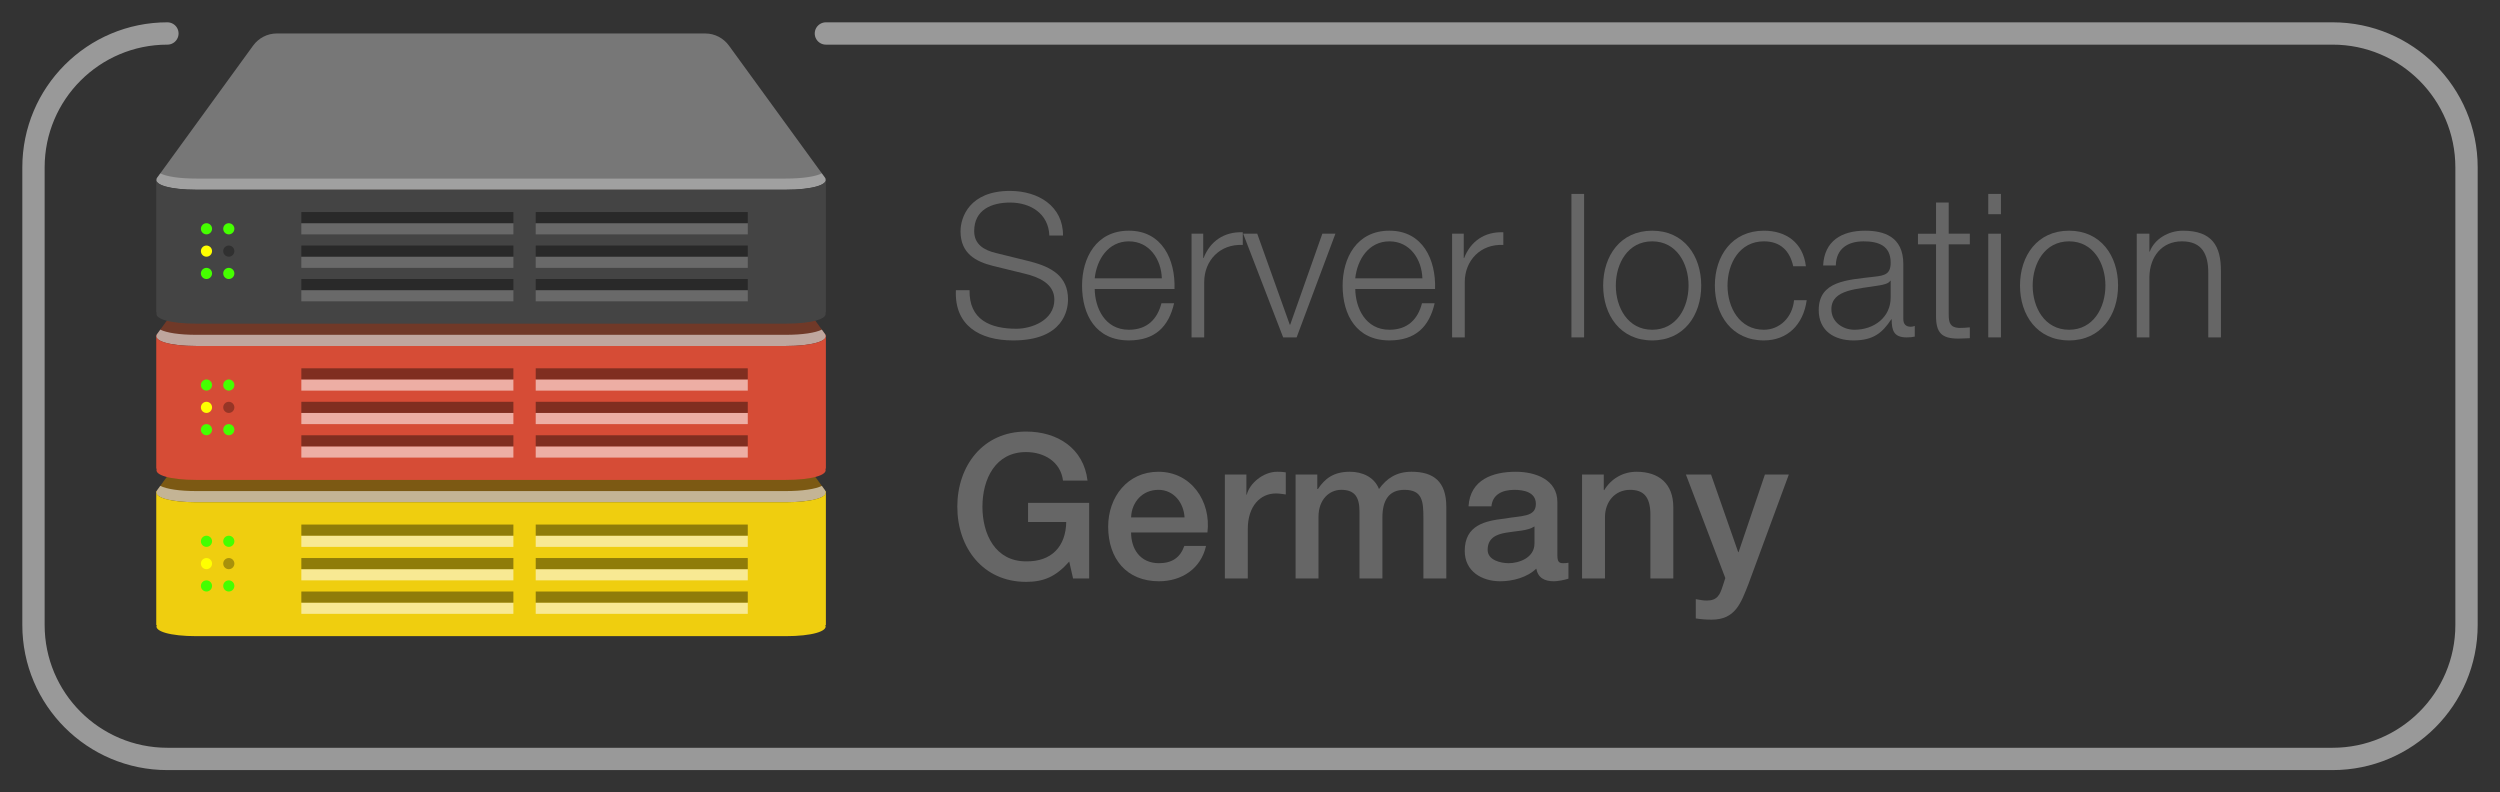 <?xml version="1.0" encoding="UTF-8"?>
<svg id="Ebene_1" xmlns="http://www.w3.org/2000/svg" width="224" height="71" version="1.1" viewBox="0 0 224 71">
  <rect x="0" y="0" width="224" height="71" fill="#333333" stroke="none"/>
  <!-- Generator: Adobe Illustrator 30.0.0, SVG Export Plug-In . SVG Version: 2.1.1 Build 123)  -->
  <path d="M24.792,31c-.833,0-1.617.405-2.117,1.092l-8.602,11.84c-.43.596,1.084,1.068,3.525,1.068h52.796c2.44,0,3.964-.472,3.534-1.068l-8.611-11.841c-.5-.687-1.284-1.091-2.116-1.091H24.792Z" fill="#7c5913"/>
  <path d="M73.638,43.533c-.557.283-1.722.467-3.244.467H17.597c-1.521,0-2.681-.184-3.236-.466l-.289.398c-.43.596,1.084,1.068,3.525,1.068h52.796c2.44,0,3.964-.472,3.534-1.068l-.29-.398Z" fill="#fff" opacity=".55"/>
  <path d="M74,44h-.05c.268.563-1.211,1-3.556,1H17.597c-2.345,0-3.816-.437-3.547-1h-.05v12h.05c-.269.562,1.203,1,3.547,1h52.796c2.345,0,3.824-.438,3.556-1h.05v-12Z" fill="#efce0f"/>
  <circle cx="18.5" cy="48.5" r=".5" fill="#45ff00"/>
  <circle cx="18.5" cy="50.5" r=".5" fill="#ff0"/>
  <circle cx="18.5" cy="52.5" r=".5" fill="#45ff00"/>
  <circle cx="20.5" cy="48.5" r=".5" fill="#45ff00"/>
  <circle cx="20.5" cy="50.5" r=".5" opacity=".3"/>
  <circle cx="20.5" cy="52.5" r=".5" fill="#45ff00"/>
  <path d="M24.792,17c-.833,0-1.617.405-2.117,1.092l-8.602,11.84c-.43.596,1.084,1.068,3.525,1.068h52.796c2.44,0,3.964-.472,3.534-1.068l-8.611-11.841c-.5-.687-1.284-1.091-2.116-1.091H24.792Z" fill="#703928"/>
  <path d="M73.638,29.533c-.557.283-1.722.467-3.244.467H17.597c-1.521,0-2.681-.184-3.236-.466l-.289.398c-.43.596,1.084,1.068,3.525,1.068h52.796c2.44,0,3.964-.472,3.534-1.068l-.29-.398Z" fill="#fff" opacity=".55"/>
  <path d="M74,30h-.05c.268.563-1.211,1-3.556,1H17.597c-2.345,0-3.816-.437-3.547-1h-.05v12h.05c-.269.562,1.203,1,3.547,1h52.796c2.345,0,3.824-.438,3.556-1h.05v-12Z" fill="#d64c36"/>
  <circle cx="18.5" cy="34.5" r=".5" fill="#45ff00"/>
  <circle cx="18.5" cy="36.5" r=".5" fill="#ff0"/>
  <circle cx="18.5" cy="38.5" r=".5" fill="#45ff00"/>
  <circle cx="20.5" cy="34.5" r=".5" fill="#45ff00"/>
  <circle cx="20.5" cy="36.5" r=".5" opacity=".3"/>
  <circle cx="20.5" cy="38.5" r=".5" fill="#45ff00"/>
  <path d="M24.792,3c-.833,0-1.617.405-2.117,1.092l-8.602,11.84c-.43.596,1.084,1.068,3.525,1.068h52.796c2.44,0,3.964-.472,3.534-1.068l-8.611-11.841c-.5-.687-1.284-1.091-2.116-1.091H24.792Z" fill="#777"/>
  <path d="M73.638,15.533c-.557.283-1.722.467-3.244.467H17.597c-1.521,0-2.681-.184-3.236-.466l-.289.398c-.43.596,1.084,1.068,3.525,1.068h52.796c2.44,0,3.964-.472,3.534-1.068l-.29-.398Z" fill="#fff" opacity=".3"/>
  <path d="M74,16h-.05c.268.563-1.211,1-3.556,1H17.597c-2.345,0-3.816-.437-3.547-1h-.05v12h.05c-.269.562,1.203,1,3.547,1h52.796c2.345,0,3.824-.438,3.556-1h.05v-12Z" fill="#444"/>
  <g>
    <rect x="27" y="20" width="19" height="1" fill="#fff" opacity=".2"/>
    <rect x="27" y="19" width="19" height="1" opacity=".4"/>
    <rect x="27" y="23" width="19" height="1" fill="#fff" opacity=".2"/>
    <rect x="27" y="22" width="19" height="1" opacity=".4"/>
    <rect x="27" y="26" width="19" height="1" fill="#fff" opacity=".2"/>
    <rect x="27" y="25" width="19" height="1" opacity=".4"/>
    <rect x="48" y="20" width="19" height="1" fill="#fff" opacity=".2"/>
    <rect x="48" y="19" width="19" height="1" opacity=".4"/>
    <rect x="48" y="23" width="19" height="1" fill="#fff" opacity=".2"/>
    <rect x="48" y="22" width="19" height="1" opacity=".4"/>
    <rect x="48" y="26" width="19" height="1" fill="#fff" opacity=".2"/>
    <rect x="48" y="25" width="19" height="1" opacity=".4"/>
  </g>
  <g>
    <rect x="27" y="48" width="19" height="1" fill="#fff" opacity=".55"/>
    <rect x="27" y="47" width="19" height="1" opacity=".4"/>
    <rect x="27" y="51" width="19" height="1" fill="#fff" opacity=".55"/>
    <rect x="27" y="50" width="19" height="1" opacity=".4"/>
    <rect x="27" y="54" width="19" height="1" fill="#fff" opacity=".55"/>
    <rect x="27" y="53" width="19" height="1" opacity=".4"/>
    <rect x="48" y="48" width="19" height="1" fill="#fff" opacity=".55"/>
    <rect x="48" y="47" width="19" height="1" opacity=".4"/>
    <rect x="48" y="51" width="19" height="1" fill="#fff" opacity=".55"/>
    <rect x="48" y="50" width="19" height="1" opacity=".4"/>
    <rect x="48" y="54" width="19" height="1" fill="#fff" opacity=".55"/>
    <rect x="48" y="53" width="19" height="1" opacity=".4"/>
  </g>
  <g>
    <rect x="27" y="34" width="19" height="1" fill="#fff" opacity=".55"/>
    <rect x="27" y="33" width="19" height="1" opacity=".4"/>
    <rect x="27" y="37" width="19" height="1" fill="#fff" opacity=".55"/>
    <rect x="27" y="36" width="19" height="1" opacity=".4"/>
    <rect x="27" y="40" width="19" height="1" fill="#fff" opacity=".55"/>
    <rect x="27" y="39" width="19" height="1" opacity=".4"/>
    <rect x="48" y="34" width="19" height="1" fill="#fff" opacity=".55"/>
    <rect x="48" y="33" width="19" height="1" opacity=".4"/>
    <rect x="48" y="37" width="19" height="1" fill="#fff" opacity=".55"/>
    <rect x="48" y="36" width="19" height="1" opacity=".4"/>
    <rect x="48" y="40" width="19" height="1" fill="#fff" opacity=".55"/>
    <rect x="48" y="39" width="19" height="1" opacity=".4"/>
  </g>
  <circle cx="18.5" cy="20.5" r=".5" fill="#45ff00"/>
  <circle cx="18.5" cy="22.5" r=".5" fill="#ff0"/>
  <circle cx="18.5" cy="24.5" r=".5" fill="#45ff00"/>
  <circle cx="20.5" cy="20.5" r=".5" fill="#45ff00"/>
  <circle cx="20.5" cy="22.5" r=".5" opacity=".3"/>
  <circle cx="20.5" cy="24.5" r=".5" fill="#45ff00"/>
  <g>
    <path d="M86.872,25.999c-.054,2.646,1.855,3.457,4.195,3.457,1.351,0,3.403-.738,3.403-2.61,0-1.459-1.458-2.035-2.646-2.323l-2.863-.702c-1.513-.378-2.898-1.098-2.898-3.097,0-1.261.81-3.619,4.429-3.619,2.539,0,4.771,1.368,4.754,3.997h-1.225c-.072-1.962-1.692-2.953-3.511-2.953-1.675,0-3.223.648-3.223,2.558,0,1.206.899,1.71,1.944,1.962l3.133.774c1.818.486,3.331,1.278,3.331,3.385,0,.883-.36,3.674-4.916,3.674-3.042,0-5.275-1.369-5.131-4.502h1.224Z" fill="#666"/>
    <path d="M98.086,25.892c.019,1.656.883,3.654,3.062,3.654,1.656,0,2.557-.972,2.917-2.376h1.134c-.486,2.106-1.71,3.331-4.051,3.331-2.953,0-4.195-2.27-4.195-4.916,0-2.448,1.242-4.915,4.195-4.915,2.988,0,4.177,2.61,4.087,5.222h-7.148ZM104.101,24.937c-.055-1.71-1.117-3.312-2.953-3.312-1.854,0-2.881,1.62-3.062,3.312h6.015Z" fill="#666"/>
    <path d="M106.762,20.939h1.045v2.179h.036c.576-1.494,1.836-2.377,3.511-2.305v1.135c-2.053-.108-3.457,1.404-3.457,3.331v4.951h-1.135v-9.291Z" fill="#666"/>
    <path d="M111.388,20.939h1.26l2.917,8.156h.036l2.881-8.156h1.171l-3.476,9.291h-1.206l-3.583-9.291Z" fill="#666"/>
    <path d="M121.432,25.892c.019,1.656.883,3.654,3.062,3.654,1.656,0,2.557-.972,2.917-2.376h1.134c-.486,2.106-1.71,3.331-4.051,3.331-2.953,0-4.195-2.27-4.195-4.916,0-2.448,1.242-4.915,4.195-4.915,2.988,0,4.177,2.61,4.087,5.222h-7.148ZM127.446,24.937c-.055-1.71-1.117-3.312-2.953-3.312-1.854,0-2.881,1.62-3.062,3.312h6.015Z" fill="#666"/>
    <path d="M130.107,20.939h1.045v2.179h.036c.576-1.494,1.836-2.377,3.511-2.305v1.135c-2.053-.108-3.457,1.404-3.457,3.331v4.951h-1.135v-9.291Z" fill="#666"/>
    <path d="M140.8,17.375h1.134v12.855h-1.134v-12.855Z" fill="#666"/>
    <path d="M152.43,25.585c0,2.665-1.548,4.916-4.393,4.916s-4.394-2.251-4.394-4.916,1.549-4.915,4.394-4.915,4.393,2.25,4.393,4.915ZM144.777,25.585c0,1.98,1.081,3.961,3.26,3.961s3.259-1.98,3.259-3.961-1.08-3.961-3.259-3.961-3.26,1.98-3.26,3.961Z" fill="#666"/>
    <path d="M160.673,23.856c-.306-1.387-1.152-2.232-2.628-2.232-2.179,0-3.26,1.98-3.26,3.961s1.081,3.961,3.26,3.961c1.404,0,2.557-1.098,2.7-2.646h1.135c-.307,2.232-1.765,3.602-3.835,3.602-2.845,0-4.394-2.251-4.394-4.916s1.549-4.915,4.394-4.915c1.98,0,3.511,1.062,3.763,3.187h-1.135Z" fill="#666"/>
    <path d="M163.354,23.784c.107-2.179,1.638-3.114,3.763-3.114,1.639,0,3.421.504,3.421,2.988v4.934c0,.433.216.685.666.685.126,0,.271-.036.36-.072v.954c-.252.055-.432.072-.738.072-1.152,0-1.332-.648-1.332-1.62h-.036c-.792,1.206-1.603,1.891-3.385,1.891-1.711,0-3.115-.847-3.115-2.719,0-2.611,2.539-2.701,4.987-2.989.937-.108,1.459-.234,1.459-1.261,0-1.53-1.099-1.908-2.431-1.908-1.405,0-2.449.648-2.485,2.16h-1.134ZM169.403,25.153h-.036c-.145.27-.648.359-.954.414-1.927.342-4.321.324-4.321,2.143,0,1.134,1.008,1.836,2.07,1.836,1.729,0,3.259-1.098,3.241-2.916v-1.477Z" fill="#666"/>
    <path d="M174.604,20.939h1.891v.954h-1.891v6.267c0,.738.108,1.17.918,1.224.324,0,.648-.018.973-.054v.973c-.342,0-.666.036-1.009.036-1.512,0-2.034-.505-2.017-2.089v-6.356h-1.62v-.954h1.62v-2.791h1.135v2.791Z" fill="#666"/>
    <path d="M178.149,17.375h1.134v1.818h-1.134v-1.818ZM178.149,20.939h1.134v9.291h-1.134v-9.291Z" fill="#666"/>
    <path d="M189.779,25.585c0,2.665-1.548,4.916-4.393,4.916s-4.394-2.251-4.394-4.916,1.549-4.915,4.394-4.915,4.393,2.25,4.393,4.915ZM182.127,25.585c0,1.98,1.081,3.961,3.26,3.961s3.259-1.98,3.259-3.961-1.08-3.961-3.259-3.961-3.26,1.98-3.26,3.961Z" fill="#666"/>
    <path d="M191.451,20.939h1.134v1.603h.036c.414-1.116,1.657-1.872,2.971-1.872,2.611,0,3.403,1.368,3.403,3.583v5.978h-1.134v-5.798c0-1.603-.522-2.809-2.359-2.809-1.8,0-2.881,1.368-2.917,3.187v5.42h-1.134v-9.291Z" fill="#666"/>
    <path d="M97.586,51.83h-1.44l-.342-1.513c-1.207,1.369-2.305,1.818-3.872,1.818-3.853,0-6.157-3.061-6.157-6.733s2.305-6.734,6.157-6.734c2.81,0,5.168,1.495,5.51,4.394h-2.196c-.216-1.692-1.692-2.557-3.313-2.557-2.755,0-3.907,2.431-3.907,4.897s1.152,4.897,3.907,4.897c2.305.036,3.565-1.351,3.602-3.529h-3.421v-1.711h5.474v6.771Z" fill="#666"/>
    <path d="M101.345,47.707c0,1.458.792,2.755,2.503,2.755,1.188,0,1.908-.522,2.269-1.549h1.944c-.45,2.035-2.179,3.169-4.213,3.169-2.917,0-4.556-2.034-4.556-4.897,0-2.646,1.729-4.915,4.502-4.915,2.935,0,4.735,2.646,4.393,5.438h-6.842ZM106.135,46.356c-.072-1.297-.955-2.467-2.341-2.467-1.423,0-2.395,1.08-2.449,2.467h4.79Z" fill="#666"/>
    <path d="M109.75,42.521h1.927v1.801h.036c.234-.991,1.458-2.053,2.719-2.053.468,0,.594.036.774.054v1.98c-.288-.036-.595-.09-.883-.09-1.404,0-2.521,1.135-2.521,3.187v4.43h-2.053v-9.309Z" fill="#666"/>
    <path d="M116.086,42.521h1.944v1.296h.055c.612-.918,1.387-1.548,2.862-1.548,1.135,0,2.197.485,2.611,1.548.684-.954,1.566-1.548,2.917-1.548,1.962,0,3.114.864,3.114,3.133v6.428h-2.052v-5.438c0-1.477-.091-2.503-1.693-2.503-1.386,0-1.98.918-1.98,2.484v5.456h-2.053v-5.978c0-1.278-.396-1.963-1.638-1.963-1.062,0-2.035.864-2.035,2.413v5.527h-2.053v-9.309Z" fill="#666"/>
    <path d="M139.542,49.76c0,.504.107.702.486.702.126,0,.287,0,.504-.036v1.422c-.307.108-.954.234-1.297.234-.828,0-1.422-.288-1.584-1.134-.811.792-2.125,1.134-3.224,1.134-1.674,0-3.187-.9-3.187-2.719,0-2.322,1.854-2.701,3.583-2.898,1.477-.271,2.791-.108,2.791-1.314,0-1.062-1.099-1.261-1.927-1.261-1.152,0-1.963.468-2.053,1.477h-2.053c.145-2.395,2.179-3.097,4.231-3.097,1.818,0,3.728.738,3.728,2.7v4.79ZM137.489,47.167c-.631.414-1.621.396-2.521.558-.883.145-1.675.469-1.675,1.549,0,.918,1.17,1.188,1.891,1.188.9,0,2.305-.469,2.305-1.765v-1.53Z" fill="#666"/>
    <path d="M141.754,42.521h1.944v1.368l.036.036c.612-1.026,1.675-1.656,2.899-1.656,2.017,0,3.295,1.08,3.295,3.169v6.392h-2.053v-5.852c-.036-1.459-.612-2.089-1.818-2.089-1.368,0-2.251,1.08-2.251,2.449v5.491h-2.053v-9.309Z" fill="#666"/>
    <path d="M151.059,42.521h2.251l2.431,6.95h.036l2.358-6.95h2.143l-3.619,9.812c-.666,1.675-1.152,3.188-3.295,3.188-.485,0-.954-.036-1.422-.108v-1.729c.324.054.647.126.972.126.955,0,1.188-.504,1.44-1.296l.234-.721-3.529-9.272Z" fill="#666"/>
  </g>
  <path d="M74,3h135c6.627,0,12,5.373,12,12v41c0,6.627-5.373,12-12,12H15c-6.627,0-12-5.373-12-12V15c0-6.627,5.373-12,12-12" fill="none" stroke="#999" stroke-linecap="round" stroke-linejoin="round" stroke-width="2"/>
</svg>